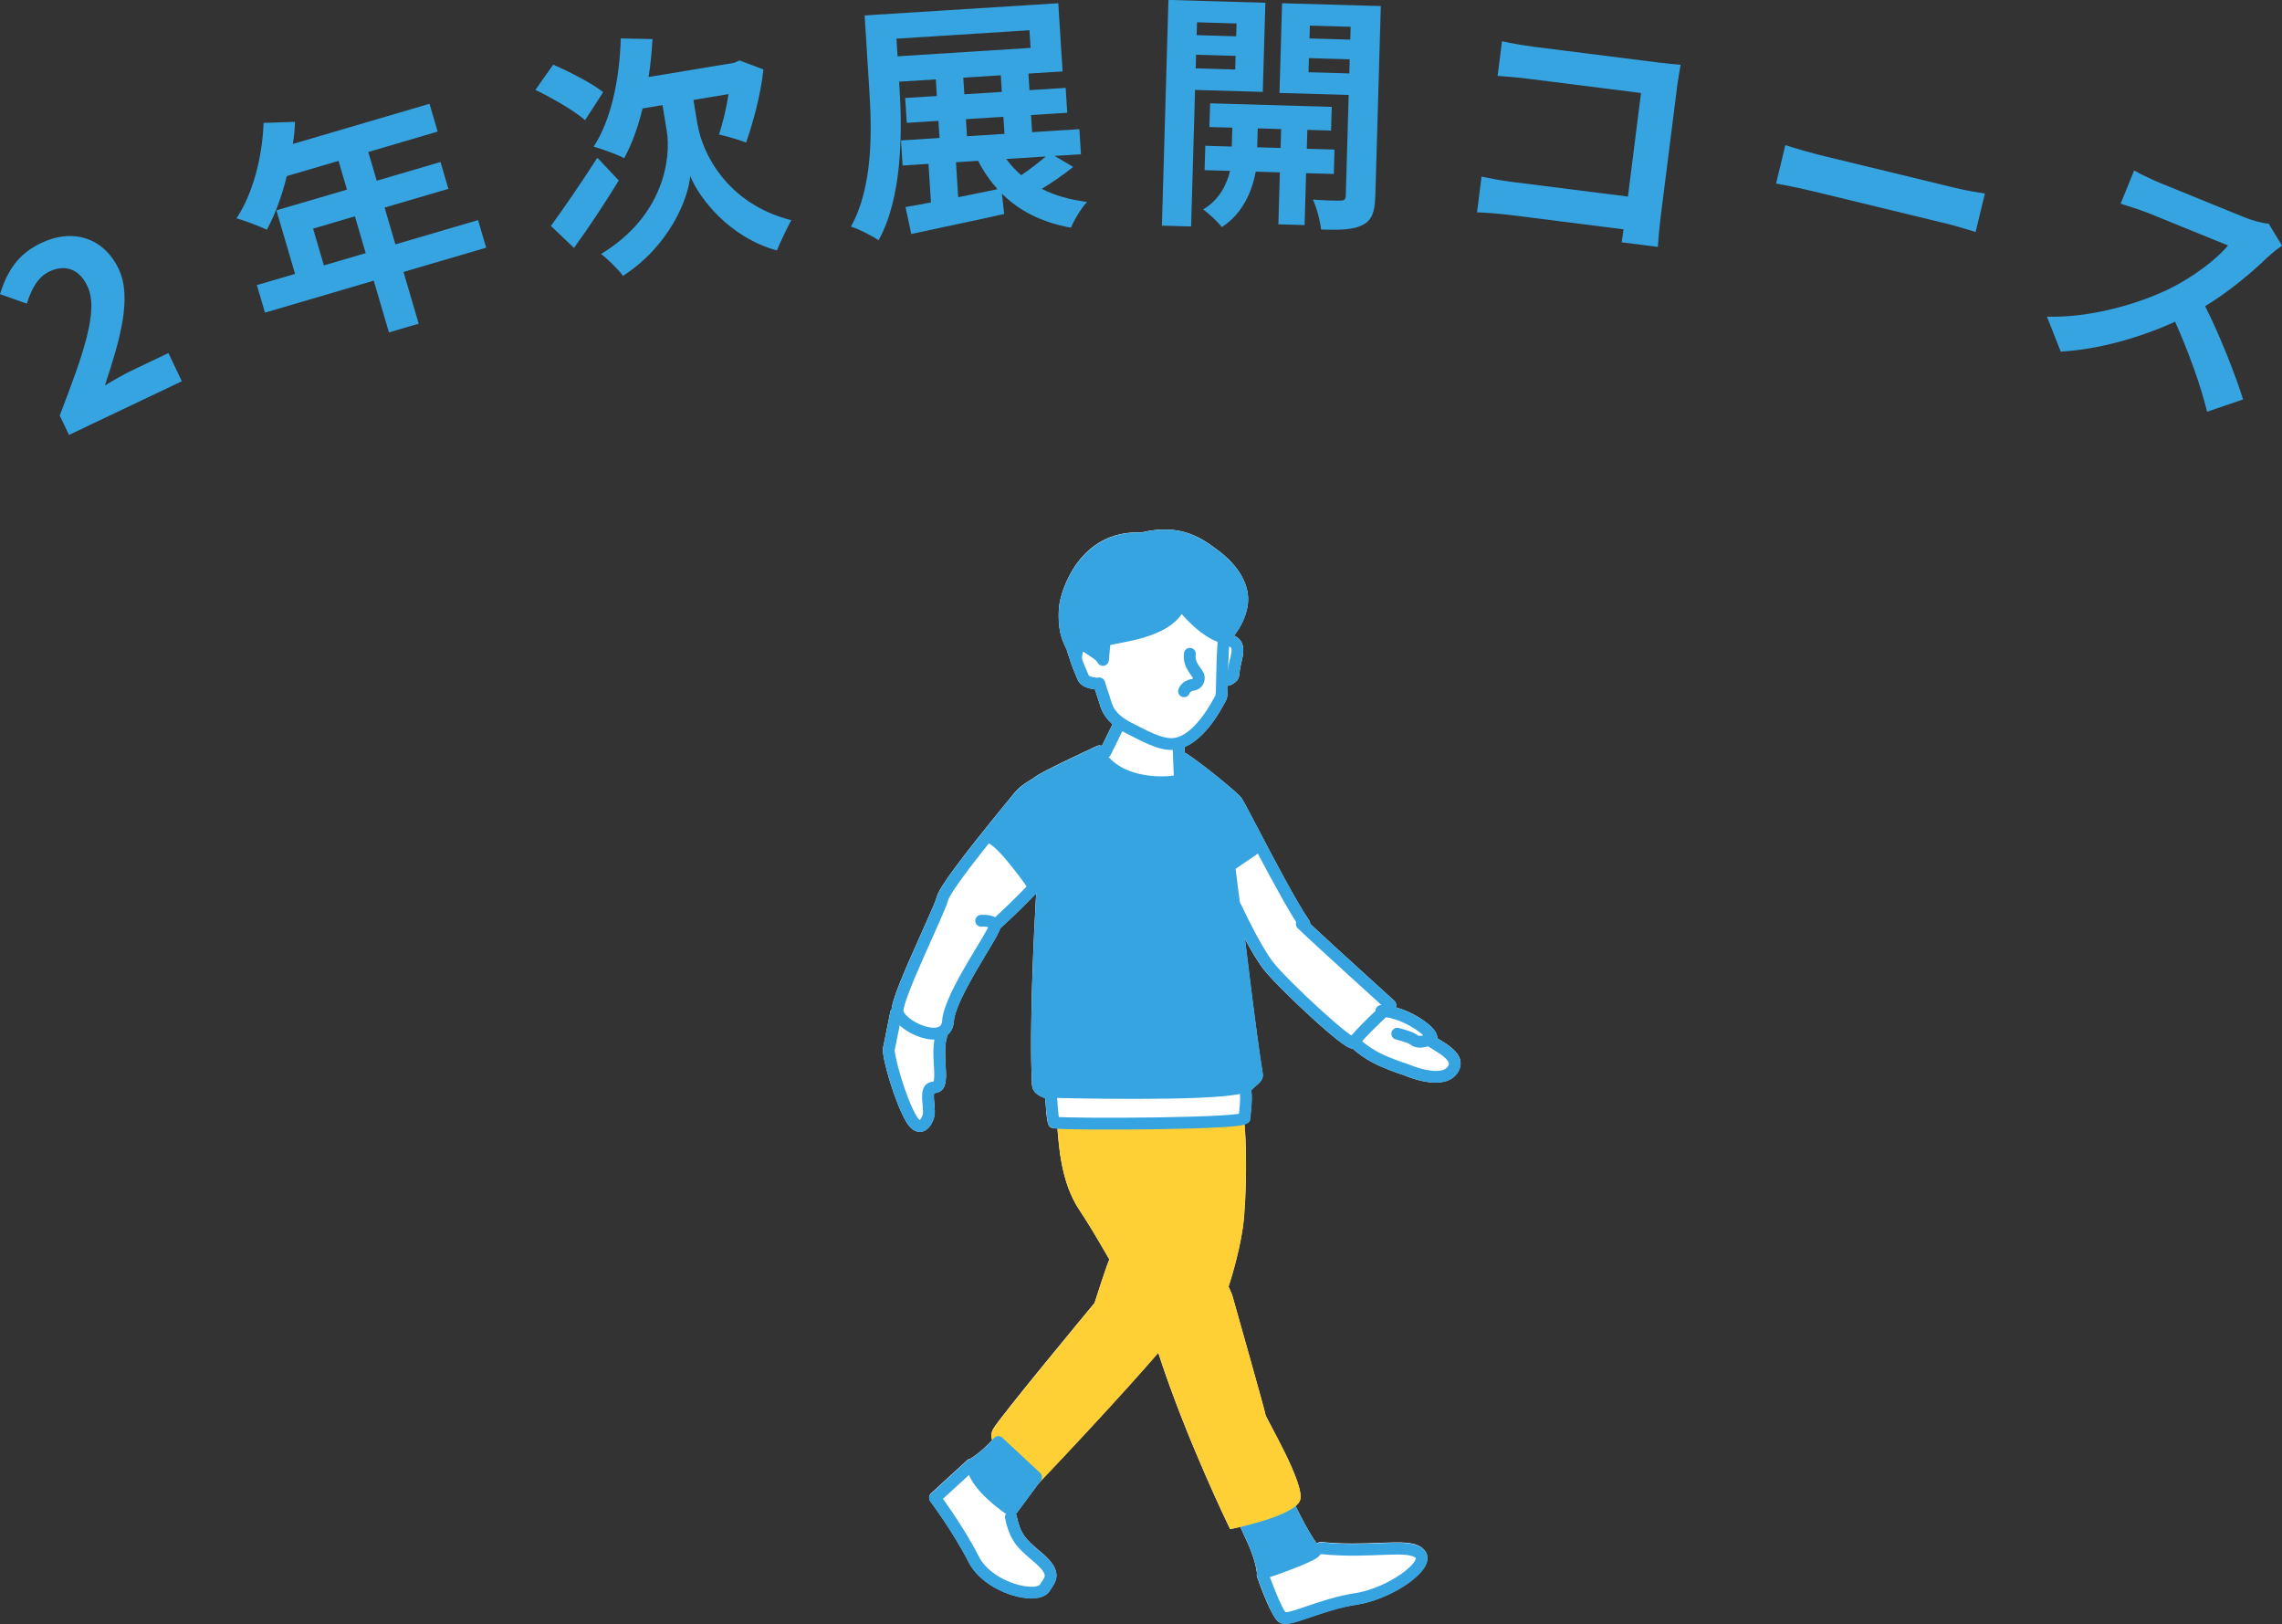 <?xml version="1.0" encoding="UTF-8"?><svg id="_レイヤー_2" xmlns="http://www.w3.org/2000/svg" viewBox="0 0 289.79 206.22"><rect x="0" y="0" width="289.79" height="206.22" fill="#333333" stroke="none"/><defs><style>.cls-1{fill:#fff;}.cls-2{fill:#ffd035;}.cls-3{fill:#35a4e0;}.cls-4{stroke-width:3.47px;}.cls-4,.cls-5{fill:none;stroke:#35a4e0;stroke-linecap:round;stroke-linejoin:round;}.cls-5{stroke-width:1.5px;}</style></defs><g id="_文字"><g><g><path class="cls-3" d="M7.58,52.78c3.05-7.97,4.99-13.36,3.52-16.45-1-2.11-2.76-2.83-4.82-1.86-1.56,.74-2.34,2.39-2.87,4.09l-3.41-1.21c.96-3.04,2.32-5.11,5.24-6.5,4.05-1.92,7.96-.63,9.83,3.3,1.73,3.64,.17,8.99-1.75,14.8,1.01-.62,2.38-1.41,3.39-1.89l4.68-2.23,1.7,3.58-14.33,6.82-1.17-2.46Z"/><path class="cls-3" d="M61.74,31.45l-10.5,3.08,1.93,6.57-3.78,1.11-1.93-6.57-13.81,4.06-1.03-3.5,4.85-1.42-2.37-8.07,8.96-2.63-1.07-3.65-6.57,1.93c-.62,2.55-1.52,4.95-2.53,6.81-.89-.41-2.81-1.17-3.86-1.44,2.08-3.14,3.29-7.77,3.44-12.12l3.99-.14c-.02,.94-.12,1.87-.27,2.81l17.35-5.1,1.04,3.53-8.81,2.59,1.07,3.65,8.1-2.38,1,3.41-8.1,2.38,1.37,4.67,10.5-3.08,1.03,3.5Zm-15.3,.69l-1.37-4.67-5.31,1.56,1.37,4.67,5.31-1.56Z"/><path class="cls-3" d="M74.3,15.26c-1.33-1.17-4.13-2.79-6.31-3.85l2.26-3.2c2.06,.89,4.93,2.36,6.35,3.49l-2.3,3.56Zm4.28,7.66c-1.79,2.92-3.89,6.09-5.69,8.56l-2.93-2.79c1.45-1.99,3.78-5.36,5.9-8.66l2.72,2.89Zm10.03-7.01c.56,3.38,3.59,9.95,11.88,12.05-.57,1.04-1.39,2.76-1.83,3.84-6.08-1.65-9.93-6.73-11-9.44-.29,2.94-2.63,8.83-8.54,12.67-.59-.81-2.02-2.2-2.79-2.78,7.96-4.82,8.92-12.15,8.34-15.65l-.54-3.25-2.53,.42c-.58,2.4-1.38,4.57-2.33,6.32-.86-.47-2.85-1.18-3.88-1.47,2.2-3.35,3.29-8.52,3.44-13.74l4.03,.08c-.09,1.64-.24,3.25-.5,4.82l10.86-1.8,.69-.31,3.04,1.15c-.36,3.3-1.34,6.81-2.2,9.28-.83-.32-2.5-.82-3.44-1.02,.43-1.3,.92-3.23,1.2-5.13l-4.45,.74,.53,3.22Z"/><path class="cls-3" d="M136.28,21.2c-1.25,1.01-2.7,2-3.99,2.78,1.62,.83,3.55,1.38,5.75,1.66-.72,.78-1.62,2.25-2.04,3.27-3.7-.66-6.55-2.12-8.77-4.32l.29,2.58c-4.11,.93-8.51,1.82-11.8,2.54l-.73-3.42c.95-.16,2.06-.35,3.23-.59l-.31-4.89-3.29,.21-.2-3.19,4.89-.31-.14-2.17-4.02,.25-.2-3.16,4.02-.25-.13-2.11-4.66,.29,.05,.77c.35,5.59,.37,13.92-2.66,19.37-.8-.56-2.53-1.44-3.51-1.73,2.85-5.12,2.65-12.32,2.33-17.4l-.59-9.42,24.59-1.55,.55,8.66-4.34,.27,.13,2.11,4.6-.29,.2,3.16-4.6,.29,.14,2.17,6-.38,.2,3.19-3.35,.21,2.36,1.39Zm-22.3-14.05l16.89-1.07-.14-2.24-16.89,1.07,.14,2.24Zm7.7,17.89c1.61-.33,3.33-.66,5-1.02-.93-1.03-1.78-2.23-2.47-3.6l-2.81,.18,.28,4.44Zm.78-13.07l4.76-.3-.13-2.11-4.76,.3,.13,2.11Zm.34,5.33l4.76-.3-.14-2.17-4.76,.3,.14,2.17Zm4.99,2.89c.56,.77,1.18,1.43,1.89,2.06,1.08-.74,2.24-1.62,3.12-2.38l-5.01,.32Z"/><path class="cls-3" d="M151.76,11.43l-.5,17.33-3.71-.11,.83-28.66,12.31,.36-.33,11.32-8.6-.25Zm5.1-2.6l.05-1.73-5.02-.15-.05,1.73,5.02,.15Zm-4.85-6l-.05,1.63,5.02,.15,.05-1.63-5.02-.15Zm13.85,19.16l-.19,6.59-3.33-.1,.19-6.59-3.07-.09c-.38,2.2-1.53,5.27-4.3,7.04-.52-.69-1.65-1.71-2.37-2.25,2.08-1.22,3.04-3.27,3.41-4.89l-3.23-.09,.09-3.1,3.36,.1,.07-2.4-2.91-.08,.09-3.01,15.45,.45-.09,3.01-3.01-.09-.07,2.4,3.52,.1-.09,3.1-3.52-.1Zm-3.24-3.2l.07-2.4-2.97-.09-.07,2.4,2.97,.09Zm12.02,6.21c-.06,1.95-.44,3-1.61,3.57-1.17,.61-2.84,.65-5.27,.58-.1-1.06-.56-2.8-1.04-3.81,1.44,.11,3,.15,3.49,.13,.51,.01,.68-.17,.69-.62l.37-12.79-8.79-.26,.33-11.39,12.54,.36-.7,24.21Zm-3.29-15.68l.05-1.79-5.18-.15-.05,1.79,5.18,.15Zm-5.01-6.07l-.05,1.63,5.18,.15,.05-1.63-5.18-.15Z"/><path class="cls-3" d="M194.62,5.92l16,2.02c.92,.12,2.26,.25,2.8,.29-.12,.73-.35,1.99-.46,2.91l-2.08,16.45c-.14,1.11-.29,2.8-.35,3.76l-4.6-.58c.1-.5,.16-1.04,.24-1.65l-14.48-1.83c-1.24-.16-3.06-.29-4.12-.33l.57-4.54c1.1,.24,2.52,.51,3.95,.69l14.64,1.85,1.66-13.15-14.26-1.8c-1.33-.17-3.06-.32-3.95-.37l.56-4.41c1.16,.28,2.8,.55,3.88,.68Z"/><path class="cls-3" d="M231.68,19.83l16.7,4.05c1.46,.35,2.86,.56,3.68,.7l-1.18,4.88c-.74-.21-2.29-.72-3.6-1.04l-16.7-4.05c-1.77-.43-3.87-.87-5.04-1.06l1.18-4.88c1.1,.36,3.34,1.01,4.96,1.4Z"/><path class="cls-3" d="M288,32.62c-1.95,1.9-4.9,4.4-7.97,6.26,1.9,3.74,3.94,9,4.82,11.84l-4.57,1.56c-.84-3.45-2.37-7.6-4.06-11.43-4.49,2.04-9.69,3.52-14.53,3.8l-1.75-4.44c5.5,.16,11.56-1.59,15.62-3.57,2.86-1.43,5.86-3.63,7.37-5.47l-10.05-4.09c-1.25-.51-2.95-.99-3.58-1.22l1.71-4.21c.75,.44,2.52,1.27,3.41,1.63l10.47,4.26c1.27,.52,2.53,.82,3.21,.86l1.7,2.8c-.37,.23-1.28,.93-1.79,1.42Z"/></g><g><path class="cls-1" d="M185.46,134.74c-.22-1.24-1.62-2.1-2.65-2.73-.1-.06-.21-.13-.31-.19,0-.08,.02-.16,0-.25-.18-1.18-2.77-2.98-5.26-3.66,.04-.09,.06-.19,.06-.29,0-.21-.09-.41-.25-.55-.08-.08-7.9-7.15-10.68-9.77,0-.14-.03-.29-.12-.42-1.56-2.23-4.65-8.12-6.69-12.02-1.31-2.51-1.75-3.33-1.93-3.56-.57-.74-4.92-4.29-6.99-5.63-.06-.04-.13-.06-.2-.08l-.02-.58c0-.05-.02-.1-.04-.15,1.8-.74,3.59-2.68,5.21-5.74l.08-.15c.19-.32,.22-.8,.24-1.89,.22-.03,.59-.14,1-.49,.38-.34,.43-.6,.47-1.01,.03-.28,.09-.79,.35-1.86,.25-1.01,.2-1.77-.16-2.32-.23-.35-.54-.56-.87-.69,.83-1.02,1.7-2.69,1.79-4.34,.13-2.18-1.21-4.51-3.66-6.37-2.13-1.61-4.77-3.61-9.92-2.39-7.89-.33-10.26,7.5-10.42,9.46-.24,2.84,.4,4.21,.79,5.03,.09,.19,.17,.35,.21,.5,0,0,0,.02,0,.03l.41,1.24s0,.02,.01,.02c.18,.61,.47,1.31,.81,2.1l.16,.36c.36,.84,1.43,1.09,2.16,1.17,.11,.38,.28,.86,.49,1.5l.08,.27c.2,.67,.51,1.66,1.67,2.67l-1.35,2.75c-.19-.08-.41-.09-.61,0-1.19,.55-7.14,3.32-7.9,3.95-.19,.16-.41,.29-.66,.44-.57,.34-1.28,.76-2.09,1.76l-.67,.82c-6.03,7.36-8.73,11-9.03,12.18-.15,.59-1.05,2.59-2,4.71-2.21,4.93-3.77,8.51-3.75,9.77,0,0,0,.01,0,.02l-.13-.03s-.68,3.39-.95,4.71c-.23,1.11,1.52,7.01,2.94,9.4,.51,.85,1.08,1.28,1.71,1.28,.07,0,.14,0,.22-.02,.9-.14,1.45-1.13,1.64-1.95,.1-.42,.05-.97,0-1.54-.04-.4-.1-1.11-.03-1.4h0c1.08-.14,1.48-.71,1.51-2.19,0-.34-.02-.79-.05-1.3-.06-1.11-.15-2.64,.15-3.55,.03-.11,.04-.21,.03-.32,.5-.39,.8-.98,.86-1.75,.14-1.97,2.56-5.99,4.16-8.66,1.13-1.88,1.59-2.68,1.73-3.18,0,0,.01,0,.02-.01,.9-.81,2.83-2.6,4.55-4.42-.28,4.96-.89,17.15-.53,24.26,.05,1.07,.91,1.43,1.37,1.63,.1,.04,.23,.1,.31,.14,.22,3.24,.3,3.71,1.05,3.8,.02,0,.2,0,.5,.01,.19,2.14,.42,6.8,2.76,10.32,1.36,2.05,2.37,3.8,3.84,6.33-.21,.29-1.89,5.53-1.89,5.53,0,0-12.24,14.74-12.89,16.03-.25,.5-.27,.93-.09,1.36-.44,.49-1.53,1.61-2.77,2.38-.14,.02-.28,.07-.39,.17l-4.62,4.23c-.28,.26-.32,.69-.09,1,.03,.04,2.98,4,4.83,7.66,1.44,2.84,5.24,4.63,7.94,4.66,.02,0,.04,0,.06,0,1.52,0,2.15-.58,2.41-1.07,.06-.11,.13-.21,.2-.31,.67-.99,1.2-2.2-1.09-4.21l-.64-.55c-1.54-1.32-2.24-1.92-2.77-4.34-.02-.08-.05-.15-.09-.21,.01-.01,.03-.02,.04-.04l2.99-4.03c2.62-2.73,10.34-10.95,15.06-16.42,3.56,11.01,9.13,22.4,9.13,22.4,0,0,.51-.1,1.29-.29,.13,.31,.29,.65,.47,1.04,.63,1.33,1.4,2.98,1.65,4.86-.04,.14-.04,.29,0,.43,.53,1.5,1.86,5.05,2.71,5.72,.23,.18,.51,.26,.86,.26,.73,0,1.75-.35,3.22-.85,1.66-.57,3.73-1.27,5.82-1.58,3.71-.56,8.21-3.24,8.92-5.31,.22-.64,.1-1.23-.32-1.68-.99-1.04-2.86-.96-5.7-.85-2.01,.08-4.51,.18-7.31-.11-.23-.03-.44,.06-.59,.21-.99-1.33-2.17-3.67-2.72-4.81,.27-.23,.47-.46,.56-.7,.75-1.95-4.32-10.4-4.38-10.88-.06-.48-4.25-15.27-4.25-15.27l-.44-.99s1.29-3.84,1.82-7.52c.51-3.55,.48-11.18,.19-13.15,.32-.08,.53-.18,.61-.28,.13-.17,.18-.39,.15-.59,0-.1,.02-.28,.05-.5,.11-1.05,.2-2.13,.06-2.82-.02-.11,.41-.47,.57-.6,.45-.38,1.01-.84,.89-1.56-.64-3.95-1.47-10.65-2.01-15.08-.1-.85-.19-1.51-.25-2.06,.75,1.4,1.62,2.89,2.4,3.9,.98,1.26,3.7,3.92,5.81,5.86,4.13,3.79,5.08,4.2,5.5,4.2,.76,.72,2.13,1.65,3.5,2.23,1.7,.73,2.73,1.05,2.97,1.12,.43,.19,2.28,.95,4.03,.95,1.03,0,2.03-.27,2.66-1.07,.52-.66,.54-1.27,.47-1.67Z"/><path class="cls-5" d="M167.77,196.59c6.44,.67,11.19-.69,12.55,.73,1.36,1.42-3.81,5.07-8.17,5.73-4.35,.65-8.56,2.93-9.32,2.32-.77-.61-2.47-5.39-2.47-5.39"/><path class="cls-3" d="M163.54,190.9s2.04,4.44,3.5,6.08c-.24,.61-6.2,2.67-6.64,2.78-.4-3.14-2.2-5.7-2.45-6.92l5.59-1.94Z"/><path class="cls-5" d="M163.54,190.9s2.04,4.44,3.5,6.08c-.24,.61-6.2,2.67-6.64,2.78-.4-3.14-2.2-5.7-2.45-6.92l5.59-1.94Z"/><path class="cls-5" d="M128.37,192.65c.65,3.01,1.68,3.57,3.64,5.3,2.34,2.05,1.16,2.78,.72,3.61-.88,1.66-7.19,.18-9.09-3.57-1.9-3.76-4.9-7.77-4.9-7.77l4.62-4.23"/><path class="cls-5" d="M119.53,131.56c-.48,1.46-.11,3.95-.14,5.07-.04,1.48-.42,1.39-1,1.48-1.02,.17-.26,2.61-.46,3.5-.21,.88-1.07,2.35-2.2,.47-1.45-2.44-3.01-8.12-2.85-8.87,.27-1.32,.95-4.71,.95-4.71"/><path class="cls-2" d="M156.02,163.4s1.29-3.84,1.82-7.52c.53-3.68,.47-11.74,.16-13.36l-23.76,.27c.22,1.8,.27,7.01,2.81,10.83,2.54,3.83,3.84,6.55,9.2,15.4,3.43,11.78,9.98,25.16,9.98,25.16,0,0,8.08-1.6,8.87-3.64,.75-1.95-4.32-10.4-4.38-10.88-.06-.48-4.25-15.27-4.25-15.27l-.44-.99Z"/><path class="cls-2" d="M150.15,168.07c-3.23,4.38-15.64,17.59-18.45,20.5-4.25-4.34-6.57-5.16-5.6-7.05,.65-1.28,12.89-16.03,12.89-16.03,0,0,1.69-5.26,1.89-5.53"/><path class="cls-5" d="M175.41,128.37c3.09,.03,7.46,3.22,6.11,3.66-1.35,.44-1.67,.23-2.09-.07-.42-.31-1.99-.7-1.99-.7"/><path class="cls-5" d="M181.52,132.03c.74,.72,4.33,2.08,2.88,3.92-1.45,1.84-5.84-.12-5.84-.12,0,0-1.05-.3-2.94-1.1-1.89-.8-3.48-2.14-3.69-2.55"/><path class="cls-3" d="M136.21,82.41c-.24-.84-1.25-1.86-.97-5.26,.15-1.8,2.4-9.14,9.75-8.77,4.74-1.16,7.12,.51,9.4,2.24,2.28,1.73,3.47,3.81,3.36,5.73-.13,2.31-1.89,4.47-2.38,4.62-1.27-.38-2.96-1.29-5.46-4.33-1.38,3.87-8.3,4.13-9.64,4.7v.15s-.18,2.05-.18,2.05l-2.24-1.51-.99,.02-.25,1.6-.4-1.24Z"/><path class="cls-5" d="M136.21,82.41c-.24-.84-1.25-1.86-.97-5.26,.15-1.8,2.4-9.14,9.75-8.77,4.74-1.16,7.12,.51,9.4,2.24,2.28,1.73,3.47,3.81,3.36,5.73-.13,2.31-1.89,4.47-2.38,4.62-1.27-.38-2.96-1.29-5.46-4.33-1.38,3.87-8.3,4.13-9.64,4.7v.15s-.18,2.05-.18,2.05l-2.24-1.51-.99,.02-.25,1.6-.4-1.24Z"/><path class="cls-5" d="M140.06,83.8s-1.44-2.27-3.19-1.75c-1,.29,.06,2.51,.71,4.03,.32,.75,2.04,.74,2.04,.74,0,0-.21-.51,.63,1.98,.29,.87,.45,2.31,3.15,3.67,1.67,.83,3.91,2.16,5.66,2,3.25-.31,5.72-5.43,5.97-5.86,.25-.43,.04-3.04,.38-7.67"/><path class="cls-5" d="M151.1,83.02c-.2,1.59,1.08,2.38,1.13,2.97,.05,.6-.33,.91-.8,.98-.88,.13-1.07,.81-1.07,.81"/><path class="cls-5" d="M155.37,81.18c.89,.19,2.2,.11,1.63,2.37-.56,2.26-.23,2.16-.59,2.49-.37,.31-.68,.32-.68,.32"/><path class="cls-3" d="M139.3,96.06c-.32-.08-8.67,4.46-8.67,4.46l-4.62,5.26,5.26,6.07,.97-.89,.08,27.22,15.63,.24s11.72,.18,11.5-1.38c-.65-4.52-3.08-23.25-3.4-26.57,2.2-1.07,3.19-1.7,3.97-3.24,.37-.72-.89-1.33-.97-2.1-2.35-4.05-4.11-7.89-8.51-7.86-1.3,2.84-5.26,2.11-5.26,2.11l-6-3.32Z"/><path class="cls-5" d="M126.54,117.33s7.28-6.58,7.55-8.49"/><path class="cls-5" d="M150.24,96.3c2.14,1.38,6.36,4.87,6.81,5.45,.45,.58,6.23,12.18,8.6,15.55"/><path class="cls-5" d="M139.64,95.41s-7.01,3.25-7.74,3.85c-.73,.6-1.56,.76-2.64,2.09-1.08,1.34-9.11,10.98-9.56,12.71-.45,1.73-5.75,12.38-5.72,14.28,.03,1.91,6.16,4.71,6.41,1.33,.24-3.38,6.06-11.35,5.94-12.12-.12-.77-1.73-.63-1.73-.63"/><path class="cls-5" d="M132.47,111.32s-1.12,17.27-.66,26.37c.06,1.13,1.62,.82,1.68,1.69,.13,1.94,.26,3.15,.39,3.17,2.21,.26,24.51,.18,24.18-.61-.05-.13,.3-2.33,.12-3.28-.19-.99,1.57-1.52,1.46-2.19-.99-6.06-2.41-18.7-2.54-19.18-.16-.59-1.18-8.65-1.19-9.09"/><path class="cls-5" d="M156.96,115.24s2.35,5.1,4.14,7.42c1.8,2.32,10.54,10.46,10.82,9.72,.28-.74,4.63-4.76,4.63-4.76,0,0-9.12-8.25-11.24-10.3"/><path class="cls-5" d="M140.01,96.38c3.1,3.83,9.56,2.94,9.82,2.67l-.16-4.01"/><line class="cls-5" x1="142.13" y1="91.95" x2="140.37" y2="95.53"/><path class="cls-3" d="M126.79,183.11s-1.51,1.8-3.29,2.86c.08,2.67,4.94,5.83,4.94,5.83l3.13-4.23-4.79-4.46Z"/><path class="cls-5" d="M126.79,183.11s-1.51,1.8-3.29,2.86c.08,2.67,4.94,5.83,4.94,5.83l3.13-4.23-4.79-4.46Z"/><path class="cls-4" d="M147.19,108.61c-4.16,0-5.47,6.42-5.47,11.52s2.12,8.9,5.25,8.9,5.62-4.52,5.62-9.12-1.24-11.31-5.4-11.31Z"/><line class="cls-4" x1="148.72" y1="124" x2="153.02" y2="128.04"/><path class="cls-5" d="M133.95,138.66s19.8,.52,23.66-.56"/><line class="cls-5" x1="156.07" y1="109.99" x2="159.39" y2="107.72"/><path class="cls-5" d="M131.36,112.65c-.41-.6-3.69-5.27-5.31-6.14"/></g></g></g></svg>